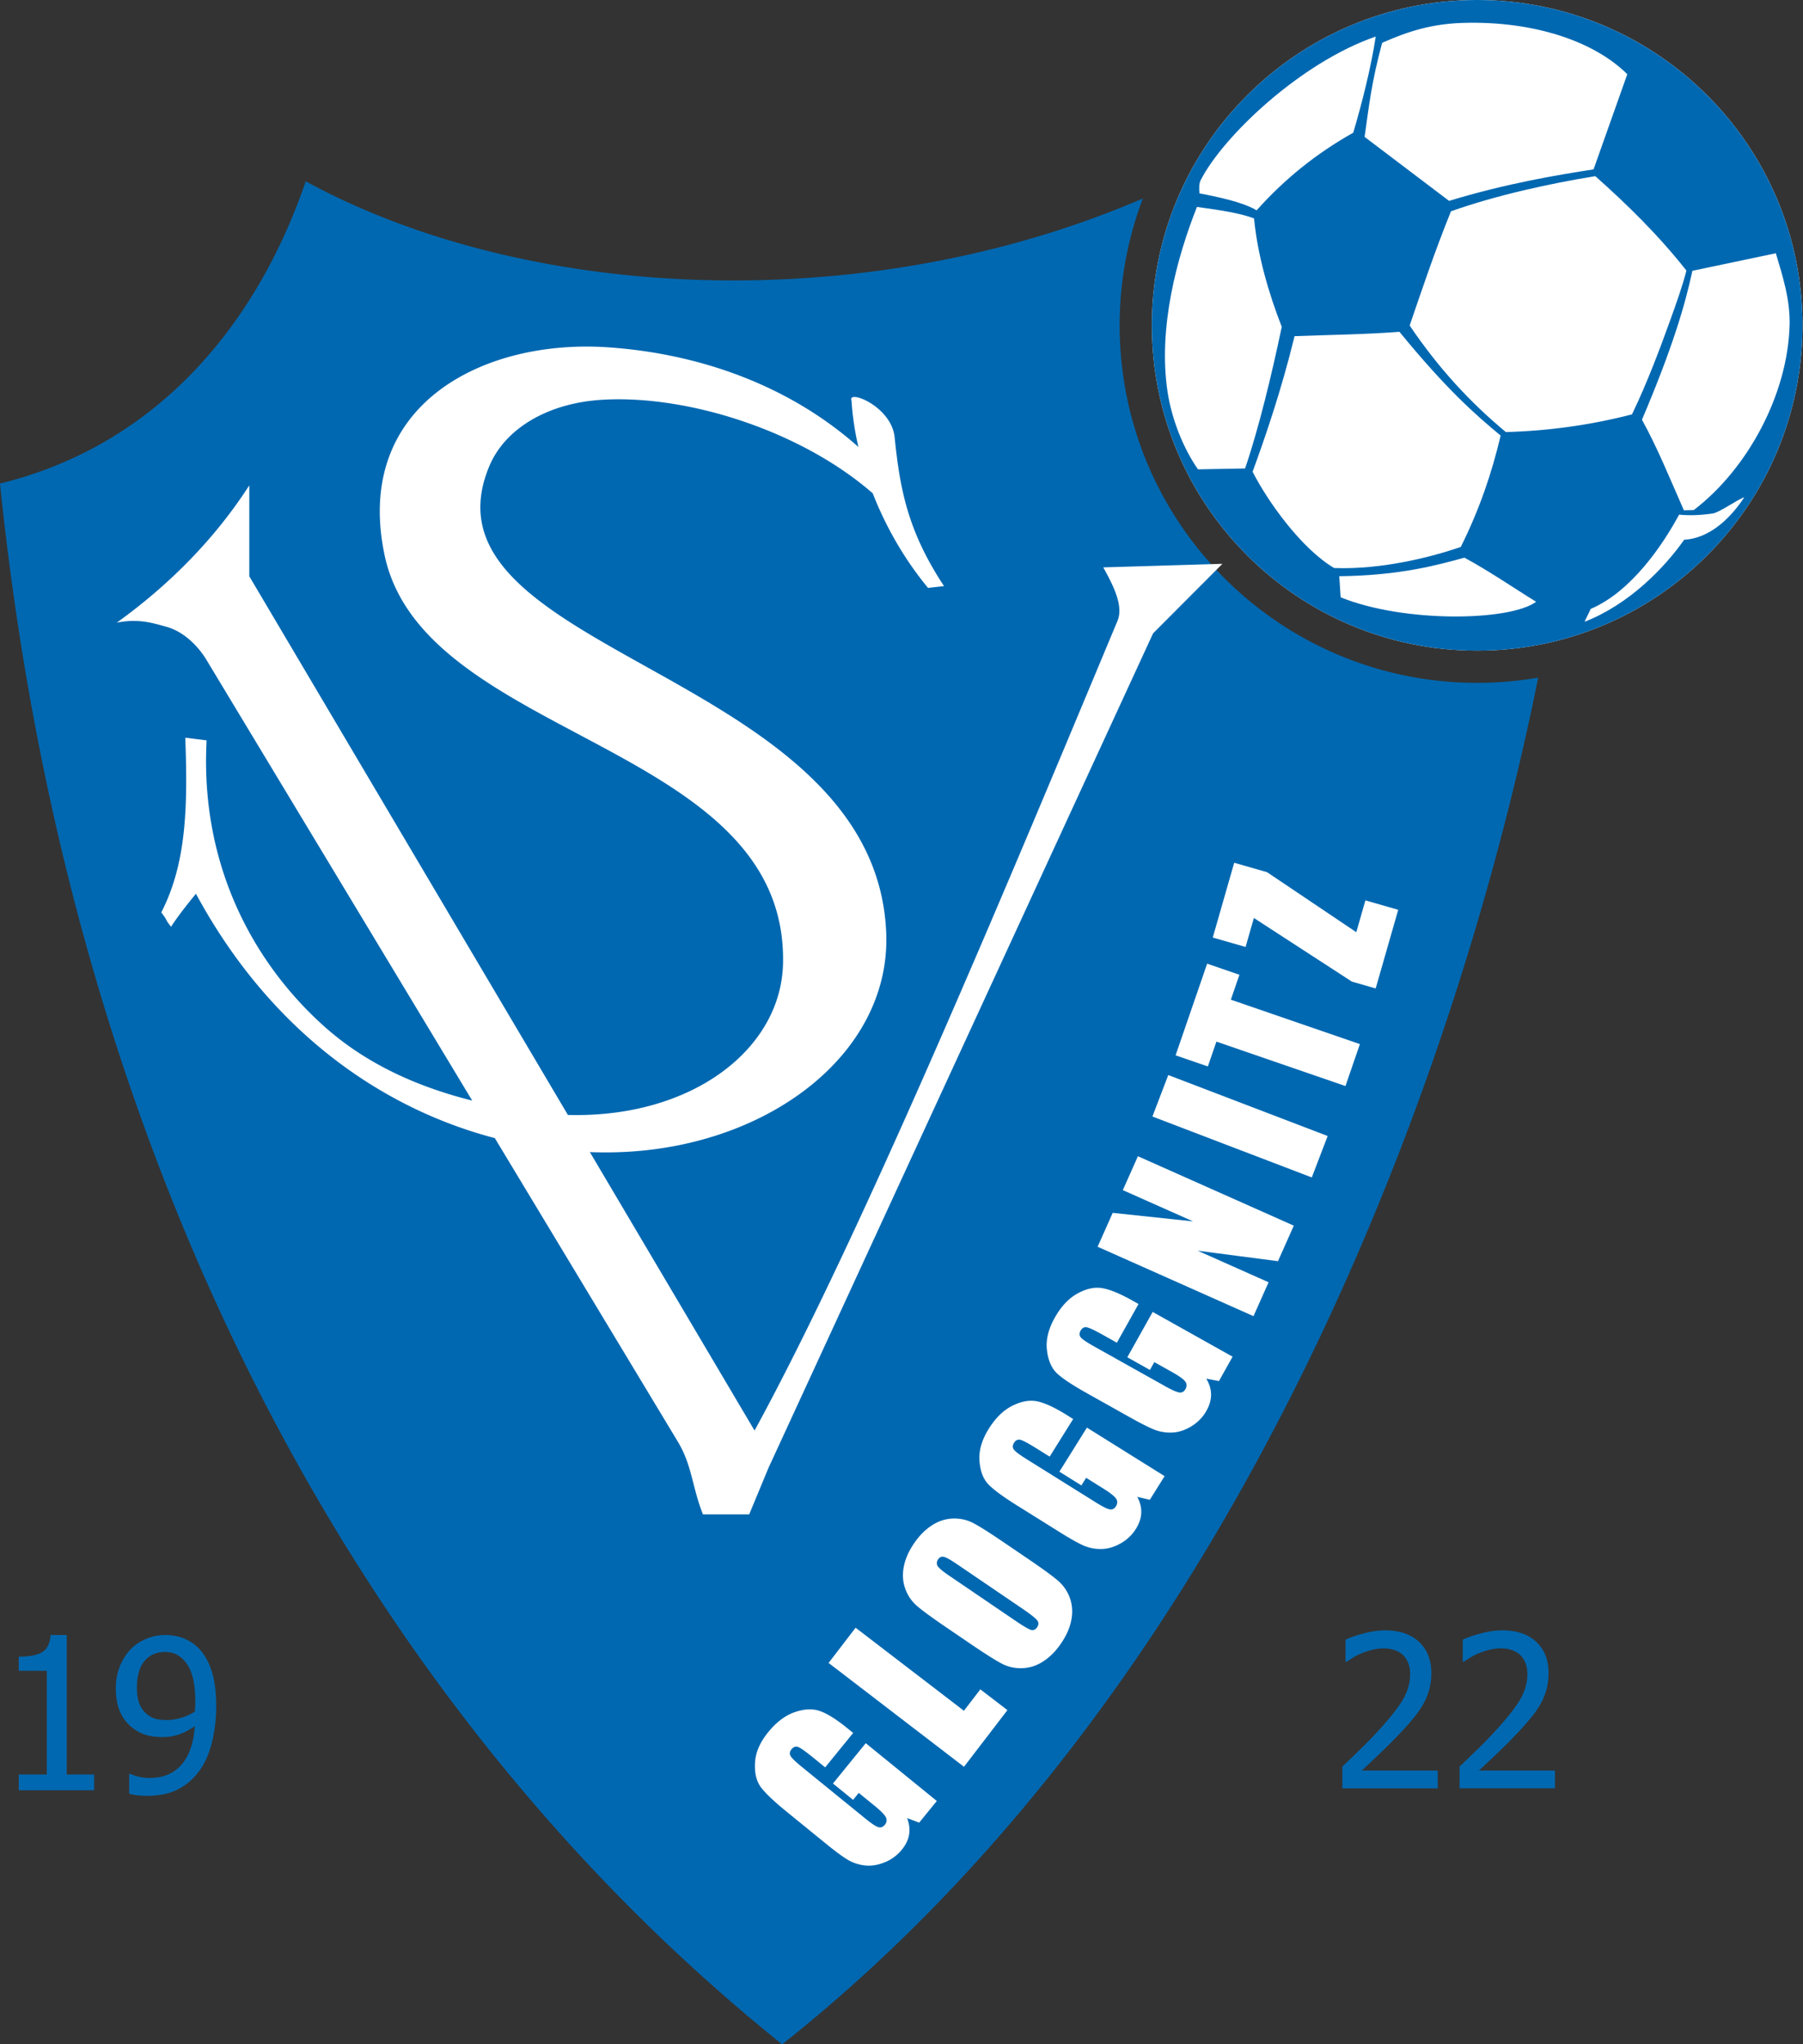 <svg xmlns="http://www.w3.org/2000/svg" width="441" height="500" fill="none"><rect width="100%" height="100%" fill="#333333" stroke="none"/><path fill="#0068B1" fill-rule="evenodd" d="M74.783 44.352c54.736 29.793 137.429 33.21 204.754 4.189a87.222 87.222 0 0 0-5.674 31.026c0 48.284 39.157 87.441 87.44 87.441a87.59 87.59 0 0 0 14.924-1.275c-18.421 91.713-70.135 243.322-184.923 334.27C91.716 420.083 17.556 289.489 0 118.263c35.36-8.626 61.45-35.147 74.783-73.911Z" clip-rule="evenodd"/><path fill="#fff" fill-rule="evenodd" d="M361.303 0c43.939 0 79.568 35.633 79.568 79.568 0 43.936-35.629 79.569-79.568 79.569-43.936 0-79.569-35.633-79.569-79.569C281.734 35.633 317.367 0 361.303 0Z" clip-rule="evenodd"/><path fill="#0068B1" fill-rule="evenodd" d="M361.303 0c43.939 0 79.568 35.633 79.568 79.568 0 43.936-35.629 79.569-79.568 79.569-43.936 0-79.569-35.633-79.569-79.569C281.734 35.633 317.367 0 361.303 0Zm49.389 125.871c2.636.268 5.498.124 8.261-.293 1.657-.252 6.233-3.555 7.676-3.938-3.772 5.76-8.968 10.077-14.697 10.37-4.788 6.835-13.487 15.848-24.371 20.064l1.523-3.152c9.981-4.248 17.736-15.827 21.608-23.051Zm-79.699-93.415c-9.216 5.178-16.957 11.507-23.627 18.98-2.253-1.316-5.86-2.605-13.991-4.148-.062-1.092-.196-2.27.369-3.36 5.595-10.772 24.484-28.694 42.747-34.988-1.092 7.345-3.383 16.41-5.498 23.516Zm-24.264 20.957c.858 8.978 3.579 18.352 6.78 26.52-2.532 12.08-5.712 25.115-8.971 34.645l-11.517.213c-3.542-5.012-6.419-12.226-7.435-18.882-2.405-15.79 2.315-33.036 7.18-45.297 6.201.844 10.459 1.516 13.963 2.801Zm9.911 28.801c8.62-.32 17.04-.406 25.656-1.06 11.503 14.062 18.542 20.239 24.75 25.376-2.171 9.205-5.164 18.028-9.746 27.234-6.949 2.421-19.303 5.608-30.986 5.164-7.986-4.727-16.244-16.265-19.94-23.554 3.001-8.186 7.049-19.927 10.266-33.16Zm28.154-2.6c2.901-8.469 6.046-17.898 10.097-27.927 11.021-3.93 24.244-6.807 35.306-8.602 7.889 7.01 15.479 14.466 22.293 23.096-.988 3.793-2.377 7.73-3.858 11.84-2.556 7.084-5.695 15.51-9.46 23.324-10.174 2.642-20.685 4.062-30.851 4.327-8.765-7.283-16.478-15.62-23.527-26.059Zm9.639-30.483L333.769 33.48c1.089-7.666 1.671-13.288 4.293-23.01 6.687-2.97 12.437-4.648 19.713-4.868 17.322-.527 32.122 4.475 40.249 12.547l-8.251 23.275c-8.936 1.395-21.304 3.435-35.34 7.707Zm3.752 87.261c-6.463 1.771-15.748 4.379-30.61 4.537l.334 5.158c15.496 6.284 41.342 5.86 47.819 1.092-5.13-3.139-11.359-7.449-17.543-10.787Zm55.763-70.16c-1.781 8.31-4.879 18.89-12.337 36.422 3.844 6.963 6.828 14.418 10.256 22.159l2.404-.055c13.312-10.17 22.986-28.388 23.451-45.19.173-6.252-1.715-12.13-3.369-17.625l-20.405 4.29Z" clip-rule="evenodd"/><path fill="#fff" fill-rule="evenodd" d="m208.68 423.841-6.849 8.419-2.942-2.394c-1.85-1.505-3.076-2.367-3.672-2.594-.6-.214-1.137-.028-1.626.575-.428.524-.514 1.034-.266 1.551.245.506 1.199 1.443 2.849 2.787l15.538 12.636c1.454 1.182 2.487 1.864 3.101 2.057.613.179 1.143 0 1.602-.558.496-.613.578-1.24.244-1.888-.351-.648-1.271-1.578-2.78-2.808l-3.835-3.118-1.384 1.699-4.92-4 8.017-9.86 17.38 14.135-4.31 5.299-2.952-1.109c.537 1.388.689 2.718.486 4.003-.214 1.278-.799 2.515-1.764 3.703a10.359 10.359 0 0 1-4.258 3.125c-1.695.679-3.304.923-4.841.737a10.42 10.42 0 0 1-4.165-1.391c-1.24-.748-2.98-2.026-5.205-3.838l-9.616-7.821c-3.093-2.518-5.205-4.506-6.335-5.98-1.134-1.478-1.637-3.476-1.509-6.005.113-2.525 1.185-5.044 3.231-7.555 2.005-2.464 4.176-4.103 6.512-4.899 2.332-.803 4.409-.886 6.197-.245 1.795.641 4.017 2.04 6.67 4.2l1.402 1.137ZM209.276 398.102l26.489 20.315 4.017-5.236 6.625 5.081-10.621 13.853-33.118-25.394 6.608-8.619ZM251.558 381.336c3.473 2.36 5.867 4.107 7.197 5.247a10.026 10.026 0 0 1 2.918 4.227c.606 1.671.734 3.459.375 5.357-.351 1.899-1.195 3.825-2.515 5.768-1.257 1.85-2.694 3.3-4.296 4.358-1.609 1.068-3.314 1.629-5.129 1.705-1.816.072-3.494-.293-5.03-1.082-1.54-.806-4.09-2.408-7.638-4.823l-5.902-4.017c-3.469-2.36-5.867-4.11-7.203-5.257a9.883 9.883 0 0 1-2.905-4.227c-.609-1.668-.74-3.449-.379-5.354.352-1.898 1.192-3.817 2.519-5.767 1.257-1.847 2.69-3.301 4.296-4.358 1.602-1.058 3.311-1.63 5.126-1.706 1.816-.072 3.497.293 5.03 1.093 1.544.792 4.076 2.401 7.634 4.823l5.902 4.013Zm-17.436 1.258c-1.609-1.092-2.694-1.706-3.269-1.83-.562-.127-1.034.083-1.413.634-.32.476-.379.958-.186 1.451.186.499 1.172 1.35 2.953 2.559l16.109 10.959c2.005 1.365 3.304 2.119 3.876 2.278.582.161 1.078-.069 1.485-.662.413-.613.41-1.182-.014-1.723-.431-.537-1.654-1.495-3.69-2.883l-15.851-10.783ZM262.49 347.061l-5.75 9.201-3.217-2.011c-2.023-1.261-3.349-1.968-3.969-2.116-.62-.138-1.13.11-1.54.772-.358.572-.379 1.089-.072 1.571.306.472 1.371 1.281 3.176 2.411l16.984 10.611c1.589.993 2.698 1.54 3.332 1.658.63.103 1.137-.142 1.519-.751.417-.672.421-1.306.007-1.906-.427-.599-1.454-1.409-3.104-2.439l-4.193-2.622-1.161 1.861-5.381-3.363 6.732-10.776 19 11.872-3.618 5.791-3.069-.734c.706 1.313 1.023 2.612.978 3.911-.052 1.295-.479 2.594-1.288 3.893a10.38 10.38 0 0 1-3.838 3.631c-1.599.882-3.163 1.326-4.713 1.33a10.445 10.445 0 0 1-4.307-.862c-1.322-.589-3.204-1.643-5.636-3.162l-10.514-6.57c-3.383-2.112-5.726-3.824-7.028-5.147-1.309-1.327-2.057-3.249-2.247-5.771-.196-2.522.555-5.154 2.271-7.899 1.684-2.695 3.634-4.589 5.857-5.671 2.215-1.085 4.261-1.423 6.118-1.01 1.86.414 4.238 1.527 7.142 3.339l1.529.958ZM278.479 318.932l-5.302 9.464-3.311-1.853c-2.078-1.161-3.435-1.806-4.062-1.923-.627-.107-1.123.169-1.502.844-.331.589-.327 1.106.003 1.575.331.458 1.43 1.216 3.287 2.253l17.474 9.787c1.633.917 2.77 1.409 3.407 1.492.634.076 1.13-.193 1.481-.823.386-.689.359-1.32-.082-1.902-.455-.579-1.523-1.337-3.218-2.288l-4.317-2.415-1.071 1.912-5.533-3.1 6.208-11.087 19.544 10.946-3.335 5.96-3.1-.586c.768 1.275 1.15 2.556 1.168 3.858.006 1.296-.355 2.615-1.103 3.952a10.376 10.376 0 0 1-3.659 3.81c-1.553.955-3.097 1.475-4.644 1.558-1.54.082-2.987-.142-4.34-.659-1.351-.527-3.28-1.484-5.785-2.887l-10.817-6.059c-3.477-1.947-5.902-3.546-7.266-4.803-1.371-1.261-2.212-3.142-2.519-5.657-.32-2.508.304-5.171 1.888-7.996 1.551-2.773 3.411-4.758 5.575-5.943 2.163-1.192 4.192-1.629 6.066-1.306 1.878.324 4.303 1.32 7.29 2.991l1.575.885ZM278.325 282.789l38.127 16.978-3.869 8.688-19.63-2.556 17.333 7.717-3.69 8.285-38.127-16.974 3.689-8.289 19.648 2.085-17.17-7.645 3.689-8.289ZM285.751 262.93l38.985 14.91-3.88 10.139-38.981-14.907 3.876-10.142ZM295.26 235.688l7.896 2.714-2.098 6.095 31.564 10.866-3.531 10.259-31.565-10.869-2.091 6.074-7.896-2.719 7.721-22.42ZM301.876 211.008l8.031 2.301 21.832 14.683 2.229-7.782 8.027 2.305-5.516 19.234-5.819-1.671-23.967-15.558-2.033 7.083-8.027-2.302 5.243-18.293ZM230.904 143.351l-3.917.434c-5.715-6.907-10.304-14.886-13.522-23.127-17.408-15.207-45.197-24.16-66.236-22.879-13.388.817-23.709 7.138-27.502 16.13-19.462 46.123 94.458 49.703 97.035 114.278 1.185 29.707-29.463 53.027-67.008 53.651-1.819.031-3.645.01-5.474-.055l40.277 68.099c26.545-48.562 62.663-135.51 88.77-198.028 1.492-3.57-.875-8.434-3.483-13.085l29.153-.872-16.967 17.012-94.062 204.099-4.717 11.373h-11.314c-2.714-6.828-2.601-11.907-6.184-17.849l-44.724-74.177c-27.936-7.314-55.07-26.376-73.102-59.766-1.667 2.036-4.206 5.164-6.09 8.072-1.74-2.184-.656-1.309-2.395-3.49 6.09-11.851 6.525-25.442 5.874-42.747l5.222.654c-1.691 31.547 12.358 55.405 29.032 70.191 10.922 9.678 23.947 14.914 35.926 17.911L50.535 161.452c-2.13-3.528-5.636-7.008-9.88-8.169-3.298-.902-6.784-2.053-12.096-.992 12.802-9.198 23.97-20.467 32.418-33.586v22.245l77.925 131.741c30.396.817 52.194-16.14 52.621-37.09 1.113-54.147-87.954-54.433-97.47-99.884C86.4 99.16 117.97 82.82 148.784 84.949c22.111 1.533 44.108 9.178 61.171 24.371-.882-3.827-1.45-7.631-1.677-11.334-1.096-2.836 9.753 1.333 10.538 8.936 1.275 12.317 3.049 22.766 12.089 36.429Z" clip-rule="evenodd"/><path fill="#0068B1" d="M23.024 437.856H4.586v-3.859h6.863v-25.356H4.586v-3.459c2.587 0 4.496-.365 5.719-1.102 1.23-.734 1.922-2.129 2.08-4.189h3.942v34.106h6.697v3.859ZM47.766 416.207c0-2.57-.24-4.665-.716-6.284-.469-1.616-1.123-2.867-1.957-3.748-.744-.817-1.499-1.379-2.26-1.682a6.836 6.836 0 0 0-2.508-.454c-2.088 0-3.752.747-4.989 2.232-1.233 1.488-1.846 3.648-1.846 6.477 0 1.598.2 2.918.606 3.955.403 1.03 1.065 1.919 1.985 2.659.64.524 1.367.879 2.177 1.062.816.175 1.688.261 2.618.261 1.082 0 2.25-.186 3.5-.565 1.258-.382 2.357-.895 3.294-1.529.007-.245.027-.579.055-.992.024-.421.041-.886.041-1.392Zm-19.43-3.252c0-1.947.317-3.725.95-5.334.631-1.605 1.503-2.997 2.605-4.175 1.044-1.109 2.33-1.978 3.845-2.605 1.513-.63 3.052-.95 4.617-.95 1.743 0 3.32.296 4.726.882a10.722 10.722 0 0 1 3.68 2.521c1.302 1.399 2.315 3.222 3.031 5.471.724 2.253 1.089 5.096 1.089 8.53 0 3.135-.355 6.109-1.061 8.916-.7 2.805-1.74 5.13-3.114 6.973-1.454 1.967-3.205 3.466-5.25 4.493-2.04 1.026-4.559 1.543-7.553 1.543-.682 0-1.402-.038-2.163-.11a11.126 11.126 0 0 1-2.136-.414v-4.85h.262c.42.231 1.078.458 1.97.675.9.22 1.82.331 2.756.331 3.315 0 5.92-1.089 7.814-3.266 1.898-2.185 2.98-5.313 3.238-9.385-1.36.92-2.656 1.592-3.886 2.012-1.223.424-2.556.634-3.996.634-1.406 0-2.69-.152-3.845-.455-1.15-.299-2.308-.895-3.472-1.777a9.905 9.905 0 0 1-3.073-3.928c-.69-1.588-1.034-3.5-1.034-5.732ZM351.664 437.384H328.32v-5.305a492.748 492.748 0 0 0 4.755-4.575 109.745 109.745 0 0 0 4.368-4.548c2.873-3.166 4.837-5.705 5.884-7.607 1.054-1.908 1.585-3.879 1.585-5.911 0-1.044-.169-1.971-.496-2.77-.331-.796-.789-1.461-1.364-1.985a6.066 6.066 0 0 0-2.054-1.143 8.224 8.224 0 0 0-2.563-.386 11.5 11.5 0 0 0-2.742.344 20.61 20.61 0 0 0-2.646.855c-.717.286-1.409.637-2.067 1.047-.655.407-1.189.751-1.599 1.034h-.275v-5.389c1.044-.52 2.508-1.033 4.382-1.529 1.871-.503 3.645-.758 5.319-.758 3.525 0 6.288.94 8.282 2.811 2.002 1.874 3.004 4.413 3.004 7.607 0 1.481-.175 2.849-.523 4.106a15.564 15.564 0 0 1-1.433 3.473 24.22 24.22 0 0 1-2.26 3.28 58.857 58.857 0 0 1-2.798 3.197 117.275 117.275 0 0 1-5.319 5.388 517.308 517.308 0 0 1-4.685 4.424h18.589v4.34ZM380.332 437.377h-23.344v-5.306a492.748 492.748 0 0 0 4.755-4.575 110.348 110.348 0 0 0 4.368-4.547c2.873-3.167 4.837-5.706 5.884-7.607 1.054-1.909 1.585-3.88 1.585-5.912 0-1.044-.169-1.971-.496-2.77-.331-.796-.789-1.461-1.364-1.984a6.077 6.077 0 0 0-2.054-1.144 8.224 8.224 0 0 0-2.563-.386 11.5 11.5 0 0 0-2.742.344 20.61 20.61 0 0 0-2.646.855c-.717.286-1.409.637-2.067 1.047-.655.407-1.189.751-1.599 1.034h-.275v-5.388c1.044-.521 2.508-1.034 4.382-1.53 1.871-.503 3.645-.758 5.319-.758 3.525 0 6.288.941 8.282 2.811 2.002 1.874 3.004 4.413 3.004 7.607 0 1.481-.175 2.849-.523 4.107a15.622 15.622 0 0 1-1.433 3.472 24.22 24.22 0 0 1-2.26 3.28 58.857 58.857 0 0 1-2.798 3.197 116.772 116.772 0 0 1-5.319 5.388 503.383 503.383 0 0 1-4.685 4.424h18.589v4.341Z"/></svg>
